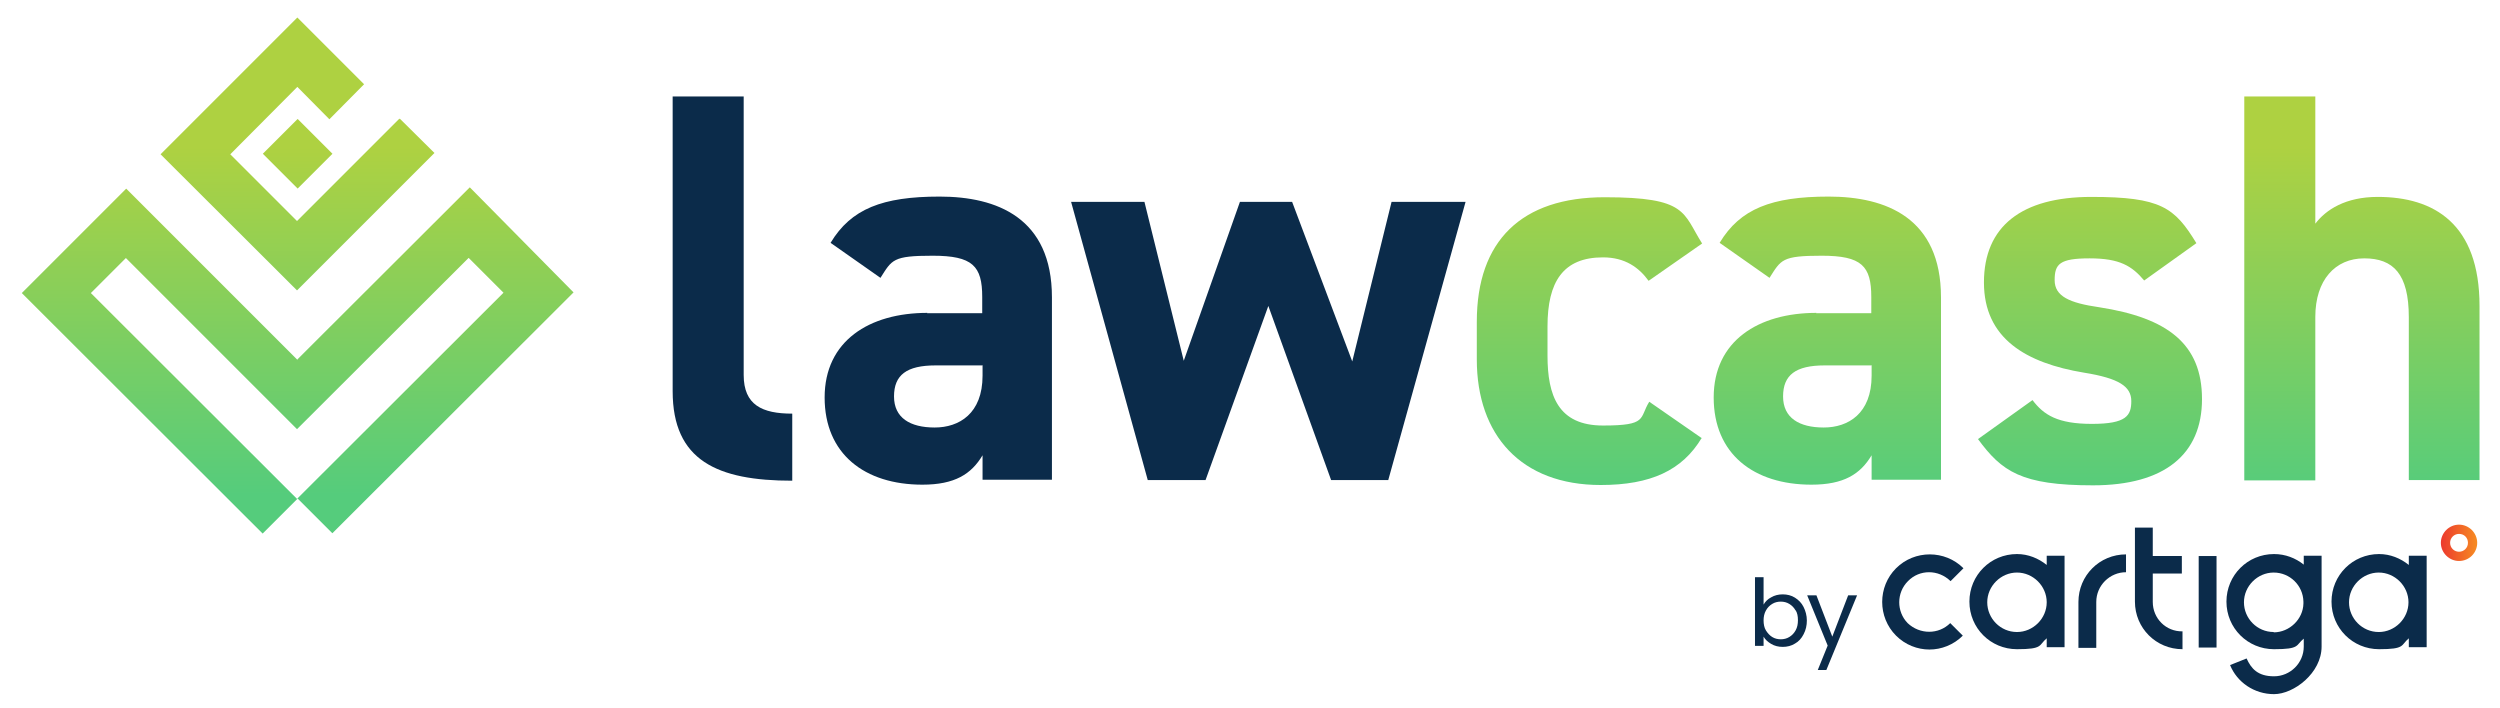 <?xml version="1.0" encoding="UTF-8"?>
<svg xmlns="http://www.w3.org/2000/svg" xmlns:xlink="http://www.w3.org/1999/xlink" id="Layer_1" data-name="Layer 1" width="756.7" height="214.4" version="1.1" viewBox="0 0 756.7 214.4">
  <defs>
    <style>
      .cls-1 {
        fill: url(#gradient_redOrange);
      }

      .cls-1, .cls-2, .cls-3, .cls-4, .cls-5, .cls-6, .cls-7, .cls-8, .cls-9 {
        stroke-width: 0px;
      }

      .cls-2 {
        fill: #0b2b4a;
      }

      .cls-3 {
        fill: url(#linear-gradient);
      }

      .cls-4 {
        fill: url(#linear-gradient-4);
      }

      .cls-5 {
        fill: url(#linear-gradient-2);
      }

      .cls-6 {
        fill: url(#linear-gradient-3);
      }

      .cls-7 {
        fill: url(#linear-gradient-7);
      }

      .cls-8 {
        fill: url(#linear-gradient-5);
      }

      .cls-9 {
        fill: url(#linear-gradient-6);
      }
    </style>
    <linearGradient id="gradient_redOrange" data-name="gradient—redOrange" x1="738.7" y1="164.3" x2="749.8" y2="164.3" gradientUnits="userSpaceOnUse">
      <stop offset="0" stop-color="#ec382e"></stop>
      <stop offset="1" stop-color="#f68c22"></stop>
    </linearGradient>
    <linearGradient id="linear-gradient" x1="481" y1="44.5" x2="481" y2="149.8" gradientUnits="userSpaceOnUse">
      <stop offset="0" stop-color="#aed141"></stop>
      <stop offset="1" stop-color="#55cc7c"></stop>
    </linearGradient>
    <linearGradient id="linear-gradient-2" x1="553" y1="44.5" x2="553" y2="149.8" xlink:href="#linear-gradient"></linearGradient>
    <linearGradient id="linear-gradient-3" x1="632.6" y1="44.5" x2="632.6" y2="149.8" xlink:href="#linear-gradient"></linearGradient>
    <linearGradient id="linear-gradient-4" x1="714.9" y1="44.5" x2="714.9" y2="149.8" xlink:href="#linear-gradient"></linearGradient>
    <linearGradient id="linear-gradient-5" x1="90.1" y1="44.5" x2="90.1" y2="149.8" xlink:href="#linear-gradient"></linearGradient>
    <linearGradient id="linear-gradient-6" x1="90.1" y1="44.5" x2="90.1" y2="149.8" xlink:href="#linear-gradient"></linearGradient>
    <linearGradient id="linear-gradient-7" x1="90.1" y1="44.5" x2="90.1" y2="149.8" gradientTransform="translate(59.3 -50.1) rotate(45)" xlink:href="#linear-gradient"></linearGradient>
  </defs>
  <g>
    <path class="cls-2" d="M536.1,180.8c1-.6,2.2-.9,3.5-.9s2.6.3,3.7,1c1.1.7,2,1.6,2.6,2.8.6,1.2,1,2.6,1,4.1s-.3,2.9-1,4.2c-.6,1.2-1.5,2.2-2.6,2.8-1.1.7-2.4,1-3.7,1s-2.5-.3-3.5-.9c-1-.6-1.8-1.3-2.3-2.2v2.8h-2.6v-20.8h2.6v8.3c.5-.9,1.3-1.7,2.3-2.2ZM543.5,184.8c-.5-.9-1.1-1.5-1.9-2s-1.7-.7-2.6-.7-1.8.2-2.6.7c-.8.5-1.4,1.1-1.9,2s-.7,1.9-.7,3,.2,2.2.7,3,1.1,1.5,1.9,2,1.7.7,2.6.7,1.8-.2,2.6-.7,1.4-1.1,1.9-2,.7-1.9.7-3.1-.2-2.2-.7-3Z"></path>
    <path class="cls-2" d="M562.1,180.2l-9.3,22.6h-2.6l3-7.4-6.2-15.2h2.8l4.8,12.5,4.8-12.5h2.6Z"></path>
  </g>
  <g>
    <g>
      <path class="cls-1" d="M744.3,169.8c-3,0-5.5-2.5-5.5-5.5s2.5-5.5,5.5-5.5,5.5,2.5,5.5,5.5-2.4,5.5-5.5,5.5ZM744.3,161.6c-1.5,0-2.7,1.2-2.7,2.7s1.2,2.7,2.7,2.7,2.7-1.2,2.7-2.7-1.1-2.7-2.7-2.7Z"></path>
      <g>
        <path class="cls-2" d="M702.7,182.2h0v-14h-5.4v2.7c-2.5-2-5.6-3.2-9-3.2-8,0-14.4,6.4-14.4,14.4s6.4,14.4,14.4,14.4,6.5-1.2,9-3.2v2.4h0c0,5-4.1,9-9,9s-6.9-2.3-8.3-5.4l-5,2c2.1,5.2,7.3,8.8,13.3,8.8s14.4-6.4,14.4-14.4v-13.6ZM688.2,191.3c-5,0-9-4.1-9-9s4.1-9,9-9,8.9,3.9,9,8.8v.6c-.1,4.7-4.2,8.7-9,8.7Z"></path>
        <path class="cls-2" d="M729.1,168.3v2.7c-2.5-2-5.6-3.3-9-3.3-8,0-14.4,6.4-14.4,14.4s6.4,14.4,14.4,14.4,6.5-1.2,9-3.3v2.7h5.4v-27.7h-5.4ZM720,191.3c-5,0-9-4.1-9-9s4.1-9,9-9,9,4.1,9,9-4.1,9-9,9Z"></path>
        <path class="cls-2" d="M619.5,171c-2.5-2-5.6-3.3-9-3.3-8,0-14.4,6.4-14.4,14.4s6.4,14.4,14.4,14.4,6.5-1.2,9-3.3v2.7h5.4v-27.7h-5.4v2.7ZM610.5,191.3c-5,0-9-4.1-9-9s4.1-9,9-9,9,4.1,9,9-4.1,9-9,9Z"></path>
        <rect class="cls-2" x="665.5" y="168.3" width="5.4" height="27.7"></rect>
        <path class="cls-2" d="M590.5,175.8l3.8-3.8c-5.6-5.6-14.8-5.6-20.4,0-5.6,5.6-5.6,14.8,0,20.4,2.8,2.8,6.5,4.2,10.1,4.2s7.3-1.4,10.1-4.2l-3.8-3.8c-3.5,3.5-9.2,3.5-12.9,0-3.4-3.5-3.4-9.2.1-12.7,3.5-3.6,9.2-3.6,12.9,0Z"></path>
      </g>
    </g>
    <path class="cls-2" d="M629.1,182.2v13.9h5.4v-13.9c0-5,4.1-9,9-9v-5.4c-8,0-14.4,6.4-14.4,14.4"></path>
    <path class="cls-2" d="M651.6,182.3v-8.7h8.8v-5.3h-8.8v-8.6h-5.4v22.4c0,8,6.4,14.4,14.4,14.4v-5.4c-5,.1-9-3.9-9-8.9"></path>
  </g>
  <g>
    <path class="cls-2" d="M203.6,29.2h21.5v84.3c0,9.1,5.6,11.7,14.7,11.7v20.3c-22.7,0-36.2-6.1-36.2-27.1V29.2Z"></path>
    <path class="cls-2" d="M280.6,94.8h16.7v-4.9c0-9.4-2.9-12.5-15-12.5s-12.3,1.2-15.8,6.7l-15.1-10.6c6.2-10.3,15.7-14,33-14s34,6.4,34,30.5v55.2h-21v-7.4c-3.4,5.7-8.4,8.9-18.2,8.9-17.5,0-29.6-9.3-29.6-26.4s13.5-25.6,31.1-25.6ZM297.3,110.6h-14.1c-8.8,0-12.6,2.9-12.6,9.4s4.9,9.4,12.3,9.4,14.5-4.2,14.5-15.7v-3.2Z"></path>
    <path class="cls-2" d="M364.9,145.3h-17.5l-23.2-84.2h22.2l11.9,48.1,17-48.1h15.8l18.2,48.3,11.9-48.3h22.4l-23.4,84.2h-17.3l-19-52.7-19,52.7Z"></path>
  </g>
  <g>
    <path class="cls-3" d="M515.1,132.5c-5.9,9.9-15.5,14.3-30.6,14.3-24.1,0-37.5-15.1-37.5-38v-11.4c0-24.6,13.6-37.7,38.7-37.7s23.6,4.7,29.5,14l-16.2,11.3c-2.9-4-7.1-7.1-13.8-7.1-12.1,0-16.8,7.4-16.8,20.9v8.8c0,12.1,3.2,21.2,16.8,21.2s10.9-2.2,14-7.2l16,11.1Z"></path>
    <path class="cls-5" d="M549.7,94.8h16.7v-4.9c0-9.4-2.9-12.5-15-12.5s-12.3,1.2-15.8,6.7l-15.1-10.6c6.2-10.3,15.7-14,33-14s34,6.4,34,30.5v55.2h-21v-7.4c-3.4,5.7-8.4,8.9-18.2,8.9-17.5,0-29.6-9.3-29.6-26.4s13.5-25.6,31.1-25.6ZM566.4,110.6h-14.1c-8.8,0-12.6,2.9-12.6,9.4s4.9,9.4,12.3,9.4,14.5-4.2,14.5-15.7v-3.2Z"></path>
    <path class="cls-6" d="M649,84.9c-3.7-4.4-7.4-6.7-16.5-6.7s-10.6,1.7-10.6,6.6,4.5,6.9,13.5,8.2c20.7,3.2,31.1,11.1,31.1,27.8s-11.3,26.1-33,26.1-27.6-4.2-34.8-14l16.5-11.8c3.4,4.5,7.6,7.2,18,7.2s11.9-2.5,11.9-6.9-3.7-6.9-14.3-8.6c-17.5-2.9-30.3-10.3-30.3-27.3s11.4-25.9,32.5-25.9,25.2,3.2,31.8,14l-15.8,11.3Z"></path>
    <path class="cls-4" d="M679.3,29.2h21.5v38.5c3.2-4.2,9.1-8.1,18.9-8.1,17,0,30.8,8.1,30.8,33v52.7h-21.4v-49.3c0-13.1-4.7-17.8-13.5-17.8s-14.8,6.6-14.8,17.7v49.5h-21.5V29.2Z"></path>
  </g>
  <g>
    <polygon class="cls-8" points="90 5.3 48.6 46.7 89.9 87.9 131.5 46.3 121 35.9 120.8 36.1 120.8 36 110.2 46.6 110.2 46.6 89.9 66.9 69.7 46.7 90 26.3 99.7 36.1 110.2 25.5 90 5.3"></polygon>
    <path class="cls-9" d="M141.9,78.1l10.5,10.5-62.5,62.4-62.4-62.3,10.6-10.6,51.8,51.8,51.9-51.8ZM90,108.9l-51.8-51.8-31.6,31.6,72.9,72.8,10.6-10.6,10.5,10.5,73-72.9-31.4-31.8-52.1,52Z"></path>
    <rect class="cls-7" x="82.6" y="39.1" width="14.9" height="14.9" transform="translate(-6.5 77.3) rotate(-45)"></rect>
  </g>
</svg>
